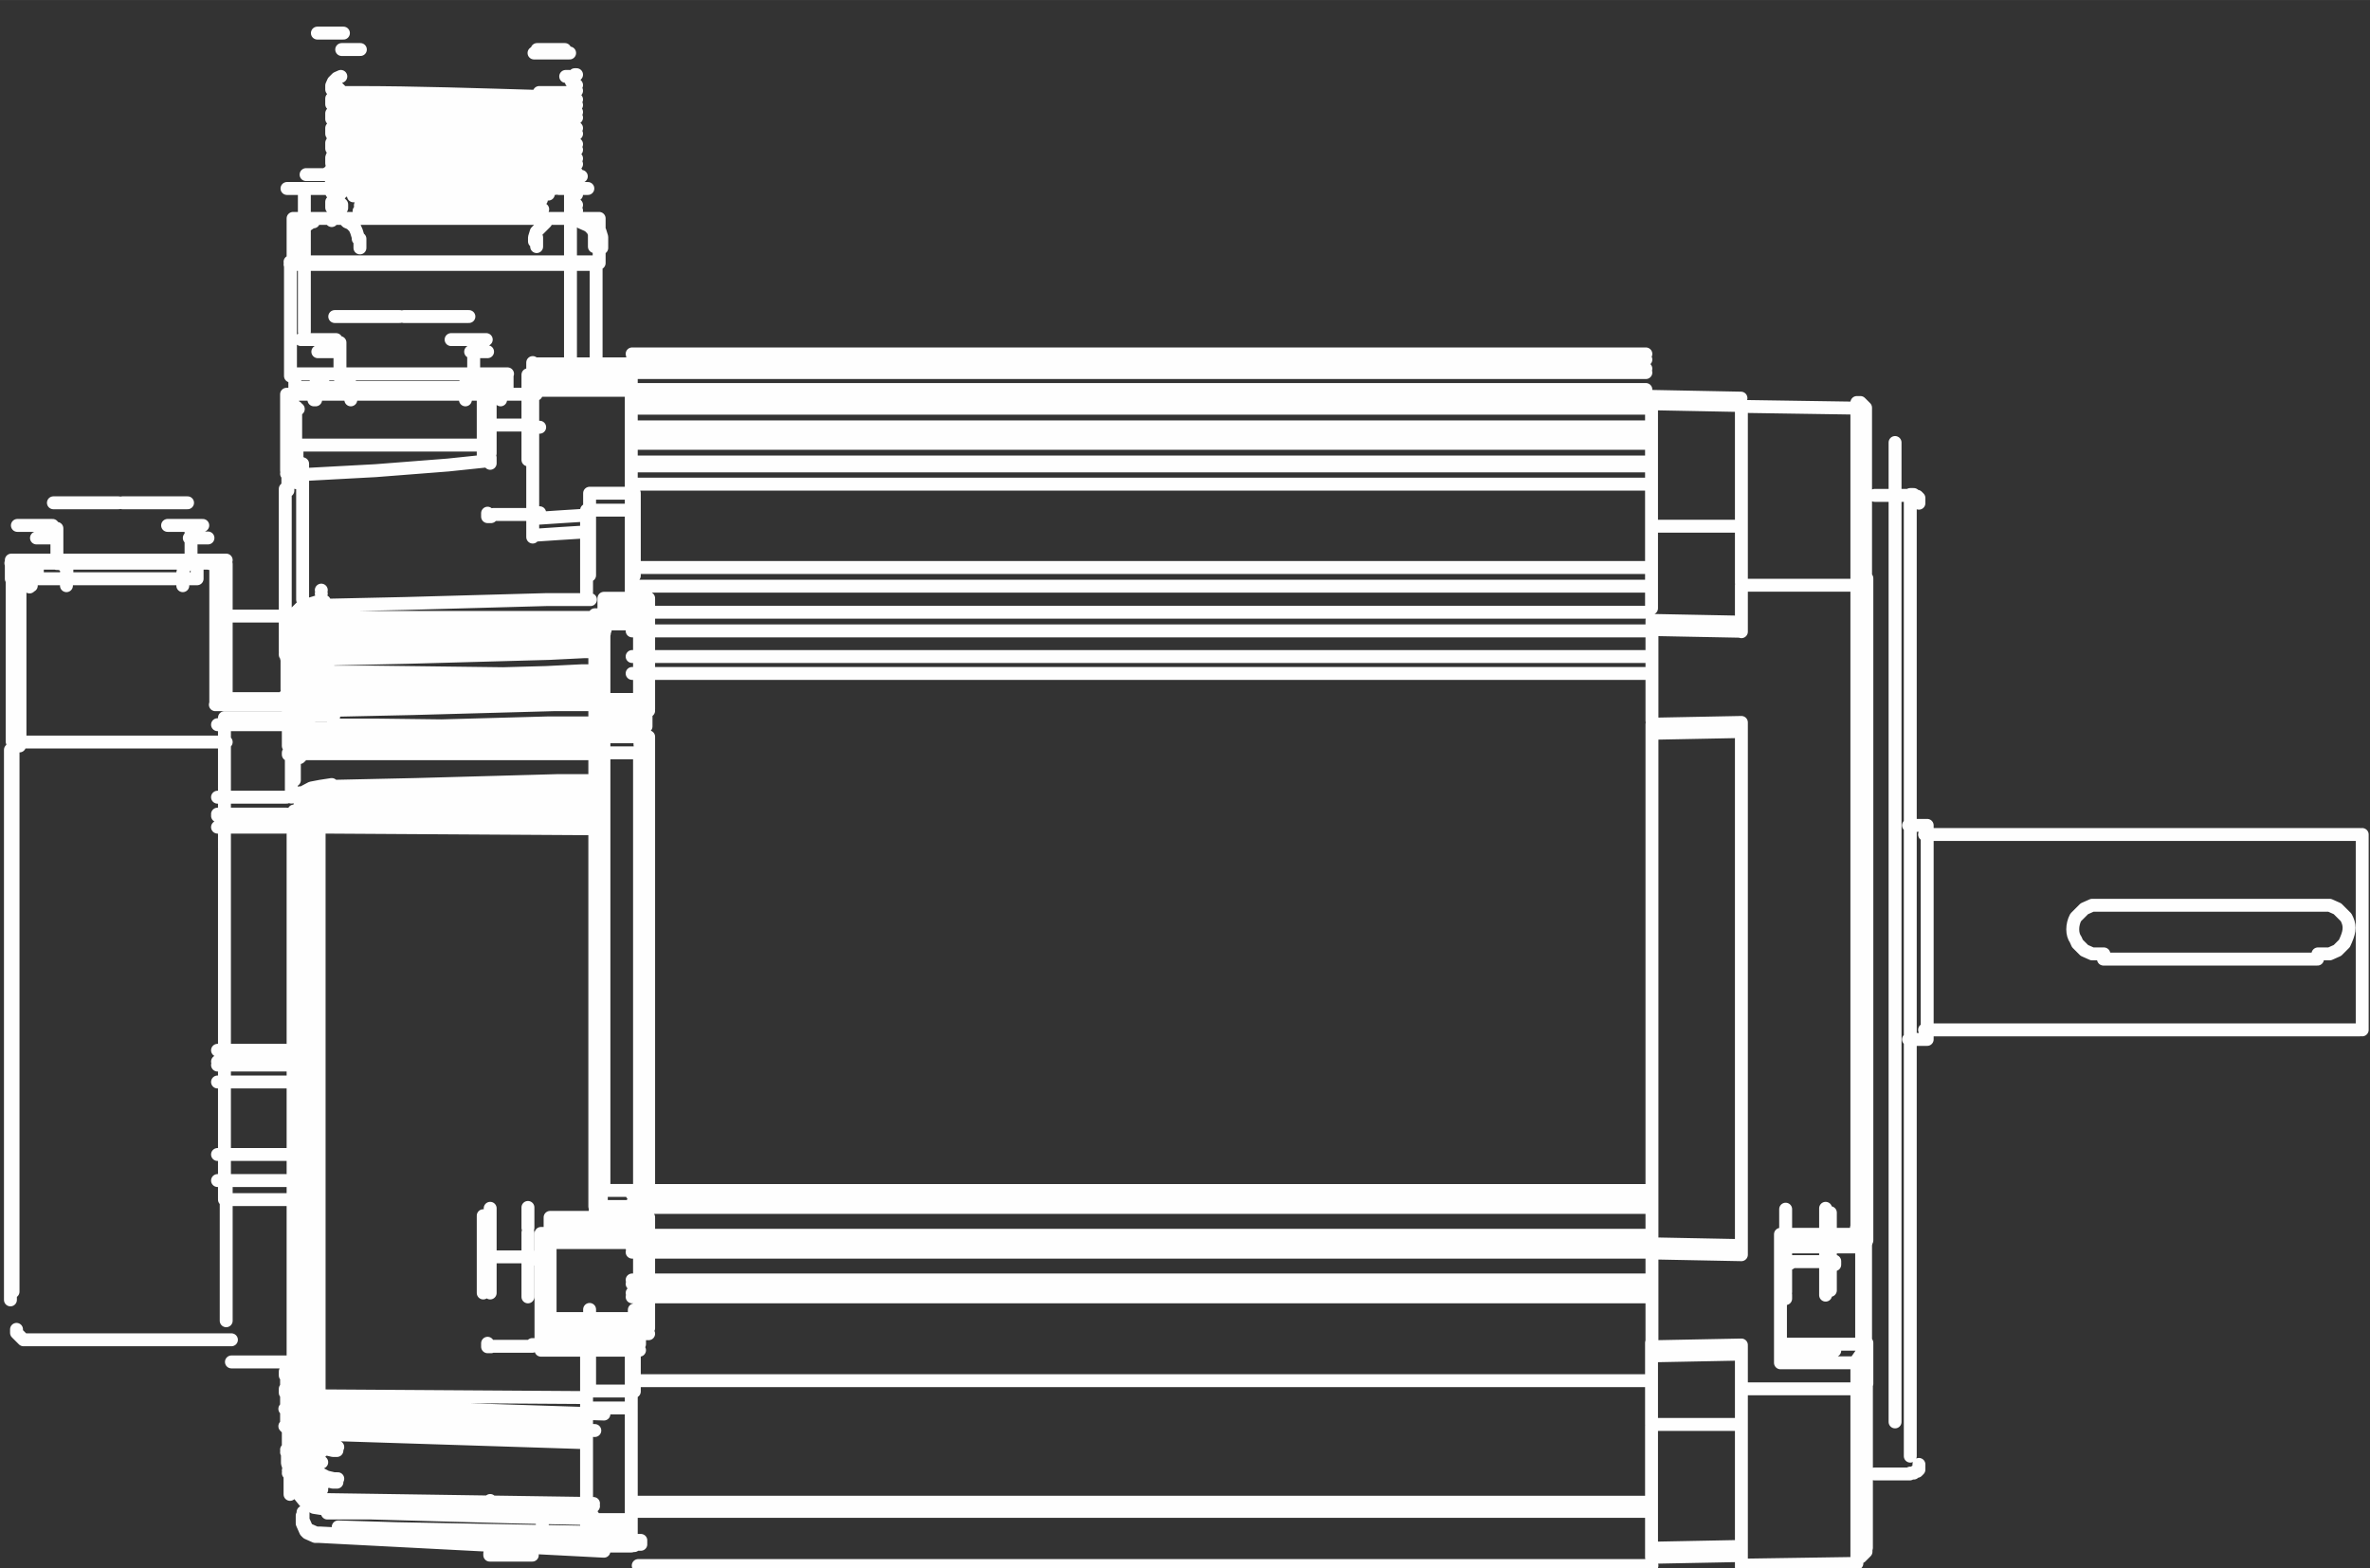 <?xml version="1.0" encoding="UTF-8"?>
<!DOCTYPE svg PUBLIC "-//W3C//DTD SVG 1.1//EN" "http://www.w3.org/Graphics/SVG/1.1/DTD/svg11.dtd">
<!-- Creator: CorelDRAW X6 -->
<svg xmlns="http://www.w3.org/2000/svg" xml:space="preserve" width="55.057mm" height="36.43mm" version="1.1" style="shape-rendering:geometricPrecision; text-rendering:geometricPrecision; image-rendering:optimizeQuality; fill-rule:evenodd; clip-rule:evenodd"
viewBox="0 0 5459 3612"
 xmlns:xlink="http://www.w3.org/1999/xlink">
 <rect x="0" y="0" width="5459" height="3612" fill="#333333" stroke="none"/>
 <defs>
  <style type="text/css">
   <![CDATA[
    .str0 {stroke:#FEFEFE;stroke-width:29.753;stroke-linecap:round;stroke-linejoin:round}
    .fil0 {fill:none}
   ]]>
  </style>
 </defs>
 <g id="图层_x0020_1">
  <path class="fil0 str0" d="M4420 1159l0 -4 0 -4 0 -4 -4 -4 -4 0 -4 -4 -4 0 -4 0m0 2254l4 0 4 0 4 -4 4 0 4 -4 0 -4 0 -4 0 -4m-21 -2232l-81 0m0 2254l81 0m-3012 -1573l-60 0 -557 13m0 0l-13 0 -17 4 -17 4 -13 4 -9 9 -9 9 0 9m694 -180l-60 0 -557 13m0 0l-13 0 -17 4 -17 4m47 -129l-13 0 -17 4 -17 9 -13 9 -9 9 -4 9 0 4m694 -60l-60 0 -557 13m0 -116l-13 0 -17 4 -17 9 -13 9 -9 13 -4 13 0 9m694 -73l-60 4 -557 13m-81 1800l0 0 4 17 9 13 13 13 13 9 17 9 17 4 9 0m-47 56l4 4 17 9 17 4 9 0m-81 -73l0 4 4 17 9 17 9 13 13 9m47 124l133 4 480 9m-694 -47l0 9 0 9 4 9 4 9 4 4 9 4 9 4 9 0m0 0l656 34m-77 -3068l0 0 0 -4 4 -4 4 -4 4 0m0 -13l-4 0 -4 -4 -4 -4 0 -4 0 -4 4 -4 4 -4 4 0m0 -13l-4 0 -4 -4 -4 -4 0 -4 0 -4 4 -4 4 -4 4 0m0 -13l-4 0 -4 -4 -4 -4 0 -4 0 -4 4 -4 4 0 4 0m0 -13l-4 0 -4 0 -4 -4 0 -4 0 -4 4 -4 4 -4 4 0m0 -13l-4 0 -4 -4 -4 -4 0 -4 0 -4 4 -4 4 -4 4 0m0 -13l-4 0 -4 -4 -4 -4 0 -4 0 -4 4 -4 4 -4 4 0m0 -13l-4 0 -4 -4 -4 -4 0 -4 0 0 4 -4 4 0 4 0m0 -13l-4 0 -4 0 -4 -4 0 -4 0 -4 4 -4 4 -4 4 0m0 -13l-4 0 -4 -4 -4 -4 0 -4 0 -4 4 -4 4 -4 4 0m-553 291l4 0 4 4 4 4 0 4 0 4 -4 4 -4 4 -4 0m0 -56l4 0 4 0 4 4 0 4 0 4 -4 4 -4 4 -4 0m0 -51l4 0 4 4 4 4 0 4 0 0 -4 4 -4 0 -4 0m0 -51l4 0 4 4 4 4 0 4 0 4 -4 4 -4 4 -4 0m0 -56l4 0 4 4 4 4 0 4 0 4 -4 4 -4 4 -4 0m0 -56l4 0 4 0 4 4 0 4 0 4 -4 4 -4 4 -4 0m0 -51l4 0 4 4 4 4 0 4 0 0 -4 4 -4 0 -4 0m0 -51l4 0 4 4 4 4 0 4 0 4 -4 4 -4 4 -4 0m0 -56l4 0 4 4 4 4 0 4 0 4 -4 4 -4 4 -4 0m548 -39l-4 -4 -4 -4 -4 -4 -4 0 -4 0m-518 0l-9 4 -4 4 -4 4 -4 9 0 0m553 26l0 -13m0 47l0 -13m0 47l0 -13m0 47l0 -13m0 47l0 -13m0 47l0 -13m0 47l0 -13m0 47l0 -13m0 47l0 -13m-553 17l0 9m0 -43l0 13m0 -47l0 13m0 -47l0 13m0 -47l0 13m0 -47l0 13m0 -47l0 13m0 -47l0 13m0 -47l0 13m0 -43l0 9m621 1624l-60 0 -557 13m0 0l-13 0 -17 4 -17 4 -13 4 -9 9 -9 9 0 9m694 -180l-60 0 -557 13m0 0l-13 0 -17 4 -17 4m47 -129l-13 0 -17 4 -17 9 -13 9 -9 9 -4 9 0 4m694 -60l-60 0 -557 13m0 -116l-13 0 -17 4 -17 9 -13 9 -9 13 -4 13 0 9m694 -73l-60 4 -557 13m-81 1800l0 0 4 17 9 13 13 13 13 9 17 9 17 4 9 0m-47 56l4 4 17 9 17 4 9 0m-81 -73l0 4 4 17 9 17 9 13 13 9m47 124l133 4 480 9m-694 -47l0 9 0 9 4 9 4 9 4 4 9 4 9 4 9 0m0 0l656 34m-583 -2652l0 -30m-81 0l0 30m81 -30l0 -4 -4 -9 -4 -4 -4 -4 -4 0 -4 0 -4 0 0 0 0 0m-39 0l0 0 0 0 -4 0 -4 0 -4 4 -4 4 -4 9 0 4m428 30l0 -30m-81 0l0 30m81 -30l0 -4 -4 -9 -4 -4 -4 -4 -4 0 -4 0 -4 0 0 0 0 0m-39 0l0 0 0 0 -4 0 -4 0 -4 4 -4 4 -4 9 0 4m21 -21l0 -81m-308 0l0 81m-60 21l0 30m-570 428l0 -30m-81 0l0 30m21 -51l-4 0 -4 0 -4 4 -4 4 -4 4 0 4 0 4 0 4m81 0l0 -4 0 -4 0 -4 -4 -4 -4 -4 -4 -4 -4 0 -4 0m368 51l0 -30m-81 0l0 30m21 -51l-4 0 -4 0 -4 4 -4 4 -4 4 0 4 0 4 0 4m81 0l0 -4 0 -4 0 -4 -4 -4 -4 -4 -4 -4 -4 0 -4 0m-43 0l0 -81m-309 0l0 81m-39 0l-4 0 -4 0 -4 4 -4 4 -4 4 -4 4 0 4 0 4m0 0l0 30m-30 1710l0 4 0 4 4 4 4 4 4 4 4 4 4 0 4 0m0 0l471 0m0 51l159 0m0 -1718l-159 0m853 -848l0 -21m0 0l0 -4 -4 -13 -4 -9 -9 -9 -9 -4 -4 0m-660 39l0 21m133 0l0 -21m-107 -39l-4 0 -13 9m120 30l0 -4 -4 -13 -4 -9 -9 -9 -9 -4 -4 -4m-94 9l-9 9 -4 13 0 9m548 0l0 21m133 0l0 -21m0 0l0 -9 -4 -9 -9 -9 -9 -4 -9 -4m-81 0l-4 4 -9 9 -9 9 -4 13 0 9m2995 2357l0 -4 0 0 0 -4 0 0 0 0 -4 0 0 0 -4 0m0 206l4 0 0 0 4 0 0 0 0 0 0 -4 0 0 0 -4m-103 9l90 0m0 -206l-90 0m-21 201l21 0m0 -197l-21 0m-2974 668l0 4 0 0 0 0 0 0 4 0 0 0 4 0m0 0l90 0m-103 -488l0 4 0 0 0 4 0 0 0 0 4 0 0 0 4 0m0 -206l-4 0 0 0 -4 0 0 0 0 0 0 4 0 0 0 4m103 -9l-90 0m0 206l90 0m17 -201l-17 0m0 197l17 0m-120 -1915l0 0 0 4 0 0 0 4 0 0 4 0 0 0 4 0m0 -206l-4 0 0 0 -4 0 0 0 0 0 0 0 0 4 0 0m103 -9l-90 0m0 206l90 0m17 -201l-17 0m0 197l17 0m227 2425l2335 0m0 -2177l206 4m0 21l-206 -4m0 0l0 -4 0 -4 0 -4 0 -4 0 -4 0 0 0 0 0 0m0 1435l206 4m0 21l-206 -4m0 0l0 -4 0 -4 0 -4 0 -4 0 -4 0 0 0 0m0 236l206 -4m0 21l-206 4m0 0l0 0 0 0 0 0 0 -4 0 -4 0 -4 0 -4 0 -4m0 -1435l206 -4m0 21l-206 4m0 0l0 0 0 0 0 -4 0 -4 0 -4 0 -4 0 -4m206 1538l0 -107m0 -210l0 -1225m0 -210l0 -107m266 0l-266 0m266 1495l0 -1495m-176 1495l176 0m-176 296l0 -296m176 296l-176 0m176 60l0 -60m0 60l-266 0m-206 -317l0 214m0 -1650l0 214m0 1200l0 -81 0 -81 0 -81 0 -86 0 -86 0 -86 0 -86 0 -86 0 -86 0 -86 0 -86 0 -81 0 -81 0 -81m206 1924l0 -4 0 -9 0 -13 0 -17 0 -21 0 -26 0 -30 0 -34 0 -39 0 -39 0 -43 0 -43 0 -47 0 -47m266 403l0 -4 0 -9 0 -13 0 -17 0 -21 0 -26 0 -30 0 -34 0 -34 0 -39 0 -43 0 -43 0 -43 0 -47m0 403l-266 4m266 -2665l-266 -4m266 407l0 -47 0 -43 0 -43 0 -43 0 -39 0 -34 0 -34 0 -30 0 -26 0 -21 0 -17 0 -13 0 -9 0 -4m-266 403l0 -47 0 -47 0 -43 0 -43 0 -39 0 -34 0 -34 0 -30 0 -26 0 -21 0 -17 0 -13 0 -9 0 -4m94 2160l184 0m0 0l0 0 4 4 4 4m-21 30l9 -13 9 -13 4 -9m-9 -227l-184 0m193 -9l-4 -9 -9 -13 -9 -13m21 34l-4 4 -4 4 0 0m-9 -1538l4 0 4 0 4 0 4 0 4 0 0 0 0 0m0 0l0 1525m0 0l0 0m0 236l0 94m-21 0l4 0 4 0 4 0 4 0 4 0 0 0 0 0m0 0l0 47 0 43 0 43 0 43 0 39 0 34 0 34 0 26 0 26 0 17 0 13 0 9 0 4m-21 21l4 0 4 0 4 -4 4 -4 4 -4 0 -4 0 -4 0 -4m-21 -2635l4 0 4 0 4 4 4 4 4 4 0 4 0 4 0 4m0 0l0 4 0 9 0 13 0 17 0 26 0 26 0 34 0 34 0 39 0 43 0 43 0 43 0 47m-9 1752l0 -4 0 -9 0 -13 0 -17 0 -21 0 -21 0 -21 0 -26 0 -21 0 -21 0 -17 0 -13 0 -9 0 -4m9 -9l0 4 0 9 0 13 0 17 0 21 0 21 0 21 0 26 0 26 0 21 0 21 0 17 0 13 0 9 0 4m103 -1941l0 0 0 9 0 9 0 17 0 21 0 26 0 30 0 34 0 39 0 43 0 47 0 51 0 56 0 60 0 60 0 64 0 64 0 69 0 69 0 73 0 73 0 73 0 73 0 77 0 73 0 73 0 73 0 73 0 69 0 69 0 64 0 64 0 60 0 60 0 56 0 51 0 47 0 43 0 39 0 34 0 30 0 26 0 21 0 17 0 9 0 9 0 0m-390 -73l-206 0m0 0l0 -21 0 -21 0 -21 0 -21 0 -26 0 -26 0 -26 0 -26m206 -1881l-206 0m0 189l0 -26 0 -26 0 -26 0 -26 0 -21 0 -21 0 -21 0 -21m206 -279l-206 -4m0 0l0 283m0 -300l206 4m-206 17l0 -4 0 -4 0 -4 0 -4 0 -4 0 0 0 0m0 2652l206 -4m0 21l-206 4m0 0l0 0 0 0 0 -4 0 -4 0 -4 0 -4 0 -4m0 0l0 -283m-2558 -189l227 0m-227 -21l227 0m-227 21l0 0 0 0 0 0 0 -4 0 -4 0 -4 0 -4 0 -4m227 21l0 0 0 0 0 0 0 -4 0 -4 0 -4 0 -4 0 -4m-227 -214l227 0m-227 214l0 -214m227 214l0 -214m-227 -21l227 0m-227 21l0 -4 0 -4 0 -4 0 -4 0 -4 0 0 0 0m227 21l0 -4 0 -4 0 -4 0 -4 0 -4 0 0 0 0m-103 -64l103 0m-103 0l103 0m-103 -1045l103 0m-103 1045l0 -1045m103 1045l0 -1045m-103 -64l103 0m-103 -21l103 0m-103 21l0 0 0 0 0 -4 0 -4 0 -4 0 -4 0 -4m103 21l0 0 0 0 0 -4 0 -4 0 -4 0 -4 0 -4m-103 -214l103 0m-103 214l0 -214m103 214l0 -214m-103 -21l103 0m-103 21l0 -4 0 -4 0 -4 0 -4 0 -4 0 0 0 0 0 0m103 21l0 -4 0 -4 0 -4 0 -4 0 -4 0 0 0 0 0 0m-103 1692l103 0m-227 0l60 0 64 0m0 -1435l103 0m-103 1620l-656 -21m0 -1375l0 77 0 81 0 81 0 81 0 81 0 81 0 81 0 81 0 77 0 77 0 77 0 73 0 69 0 69 0 64 0 64 0 60 0 56 0 51m0 -1375l656 4m0 -4l-617 -9m0 0l0 0 0 0 0 -4 0 0 0 -4 0 0 0 -4m0 0l21 0 81 0 326 4 184 4m0 -56l-21 0 -81 0 -326 9 -184 4m0 0l0 4 0 4 0 4 0 4 0 4 0 4 0 4 0 4m-69 1393l0 0 13 9 13 0m-39 -21l4 4 9 4 4 4m-13 -17l0 4m0 -4l0 -51 0 -51 0 -56 0 -60 0 -64 0 -69 0 -69 0 -73 0 -73 0 -77 0 -77 0 -77 0 -81 0 -81 0 -81 0 -81 0 -81 0 -77 0 -77m13 4l-4 0 -4 0 -4 0 0 0 0 0m39 -4l-13 0 -13 4 0 0m69 -13l-21 0 -21 4 -17 4 -9 4m-13 0l0 0 0 0 0 0 0 0m0 0l0 -4 9 -9 17 -4 21 -4 26 0m0 -34l-26 4 -21 4 -17 9 -9 9 0 4m0 21l0 -4 0 -4 0 -4 0 -4 0 -4 0 -4 0 -4 0 -4m694 981l0 -9 0 -9 0 -9 0 -9 0 -9 0 -9 0 -9 0 -9m103 64l0 -9 0 -9 0 -9 0 -9 0 -9 0 -9 0 -9 0 -9m-103 -1046l0 -9 0 -9 0 -9 0 -9 0 -9 0 -9 0 -9 0 -9m103 64l0 -9 0 -9 0 -9 0 -9 0 -9 0 -9 0 -9 0 -9m-103 90l-617 -9m0 0l0 0 0 -4 0 0 0 -4 0 0 0 -4 0 0m0 0l21 0 81 0 326 4 184 0m0 -51l-21 0 -81 0 -326 9 -184 4m0 0l0 4 0 4 0 4 0 4 0 4 0 4 0 4 0 4m617 26l-656 0m-26 4l0 0 13 -4 13 0m43 -13l-21 0 -21 4 -17 9 -9 9m0 0l-9 0 -4 0 0 0m0 0l0 0 0 0 0 0 0 0 0 0m0 0l0 0 0 -4 0 0 4 -4 0 -4 4 0 4 -4 4 0 4 -4 4 0 4 -4 4 0 13 0 9 0 9 0 13 0 9 0m0 -30l-9 0 -9 0 -9 0 -9 0 -9 0 -13 4 -4 4 -4 0 -9 4 -4 4 -4 4 -4 4 0 4 -4 4 0 0 0 4 0 4m0 21l0 -4 0 -4 0 -4 0 -4 0 -4 0 -4 0 -4 0 -4m0 26l0 0m0 90l0 -4 0 -13 0 -13 0 -13 0 -13 0 -13 0 -13 0 -13m694 -129l-656 9m656 -13l-617 -4m0 0l0 -4 0 0 0 0 0 -4 0 0 0 -4 0 0m0 0l21 0 81 0 326 4 184 0m0 -51l-21 0 -81 4 -326 9 -184 4m0 0l0 4 0 4 0 4 0 4 0 4 0 4 0 4 0 4m-69 34l0 0 13 -4 13 0m43 -21l-21 4 -21 4 -17 9 -9 9m0 0l-4 0 -4 0 -4 0 0 0 0 0m0 0l0 0 0 0 0 0 0 0m0 0l0 -4 0 -4 4 -9 9 -4 9 -4 9 -4 9 -4 13 -4 13 0 13 0m0 -30l-13 0 -13 4 -13 4 -13 4 -9 4 -9 9 -9 9 -4 9 0 4 0 4m0 21l0 -4 0 -4 0 -4 0 -4 0 -4 0 -4 0 -4 0 -4m0 26l0 0m0 90l0 -9 0 -13 0 -13 0 -13 0 -13 0 -13 0 -13 0 -9m81 -73l0 -4 0 0 0 0m-81 193l0 -4m694 -240l-656 9m656 -21l-617 -4m0 0l0 0 0 0 0 -4 0 0 0 -4 0 0 0 -4 0 0m0 0l21 0 81 0 326 0 184 0m-617 -30l0 4 0 4 0 4 0 4 0 4 0 4 0 4 0 4m617 -43l-21 0 -81 0 -326 9 -184 4m-69 73l0 0 13 -4 13 0m43 -21l-21 4 -21 4 -17 9 -9 9m-13 4l0 0m13 -9l-4 0 -4 0 -4 0 0 0 0 0m0 81l0 -4 0 -13 0 -13 0 -9 0 -13 0 -9 0 -9 0 -13m0 0l0 0 0 0 0 0m0 0l0 -4 0 -4 4 -9 9 -9 9 -9 9 -4 9 -4 13 -4 13 -4 13 0m0 -30l-13 0 -13 4 -13 4 -13 4 -9 9 -9 9 -9 9 -4 9 0 4 0 4m0 21l0 -4 0 -4 0 -4 0 -4 0 -4 0 -4 0 -4 0 0m0 133l0 -4m694 1641l103 0m-103 0l0 -21 0 -21 0 -21 0 -21 0 -26 0 -26 0 -26 0 -26m103 189l0 -21 0 -21 0 -21 0 -21 0 -26 0 -26 0 -26 0 -26m-103 -1881l103 0m-103 189l0 -26 0 -26 0 -26 0 -26 0 -21 0 -21 0 -21 0 -21m103 189l0 -26 0 -26 0 -26 0 -26 0 -21 0 -21 0 -21 0 -21m-227 56l60 -4 64 -4m-694 253l0 -56 0 -60 0 -56 0 -51 0 -47 0 -43m0 343l0 -4m694 2057l103 0m-103 -21l103 0m-103 21l0 0 0 -4 0 -4 0 -4 0 -4 0 -4 0 -4m103 21l0 0 0 -4 0 -4 0 -4 0 -4 0 -4 0 -4m-103 0l0 -283m103 283l0 -283m-227 -2014l0 -338m0 0l227 0m0 283l0 -283m-227 -21l227 0m-227 21l0 -4 0 -4 0 -4 0 -4 0 -4 0 -4 0 0m227 21l0 -4 0 -4 0 -4 0 -4 0 -4 0 -4 0 0m-103 2678l103 0m-720 -283l0 0 0 0 0 0 0 -4 0 0 0 -4 0 0 0 -4m0 0l617 4m-681 -43l9 13 17 13 21 9 21 4m0 13l-26 -4 -21 -9 -17 -17 -9 -21 0 -13m0 0l0 0 0 0 0 0m0 17l0 13 9 21 17 17 21 13 26 4m-81 -81l0 -9m694 124l-656 -21m-26 -9l0 0 13 9 13 4m-39 -21l4 4 9 9 4 0m-13 -21l0 0 0 9m0 -9l0 -9 0 -9 0 -9 0 -9 0 -9 0 -9 0 -4m13 64l9 17 17 17 21 9 21 4m0 13l-26 -4 -21 -9 -17 -17 -9 -21 0 -13m0 0l0 0 0 0m0 13l0 17 9 21 17 21 21 13 26 4m-81 -86l0 -9m56 94l-17 0m-26 -9l0 0 13 9 13 4m-39 -26l4 4 9 9 4 4m-13 -21l0 9m0 -9l0 -4 0 -9 0 -4 0 -9 0 -4 0 -9 0 -4m13 60l9 17 17 17 21 9 21 4m0 13l-13 0 -13 -4 -13 -4 -13 -9 -9 -9 -9 -9 -9 -9 -4 -13 0 -9 0 -9m0 9l0 9 0 9 4 13 9 13 9 9 9 9 9 9 13 4 13 4 13 0m617 129l103 0m-103 0l103 0m-797 -214l0 -9m13 73l0 0 13 9 4 0m-30 -26l4 4 9 9 4 4m-13 -26l0 9m0 -9l0 -4 0 -4 0 -4 0 -4 0 -4 0 -4m694 120l-21 0 -81 0 -326 -4 -184 -4m0 0l0 0 0 -4 0 0 0 0 0 -4 0 -4 0 0m0 0l617 9m-681 -56l9 17 17 17 21 13 21 4m0 21l21 0 81 0 326 9 184 4m-617 -26l0 0 0 0 0 0 0 0 0 0 0 0 0 0 0 0m0 -9l-26 -4 -21 -13 -17 -21 -9 -26 0 -13m0 9l0 17 9 26 17 21 21 13 26 4m-81 -86l0 -13m81 99l0 0m-81 -34l0 0 0 -9 0 -9 0 -17 0 -9m0 -2789l0 0 0 0 4 0 4 0 9 0 9 0 9 0 9 0m-43 0l0 257m43 -257l613 0m0 0l9 0 9 0 9 0 9 0 4 0 4 0 4 0m0 0l0 270m-124 2678l227 0m-227 0l0 0 0 -4 0 -4 0 -4 0 -4 0 -4 0 -4m0 0l0 -26m0 47l227 0m-758 -3051l613 0m-656 0l0 103m0 -103l0 0 0 0 4 0 4 0 9 0 9 0 9 0 9 0m613 0l9 0 9 0 9 0 9 0 4 0 4 0 4 0m0 0l0 103m-150 -484l21 0 13 0 17 0 13 0 9 0 9 0 0 0m-69 373l-13 0c-133,0 -270,-9 -403,-9m420 -26l-17 0c-137,-4 -279,-4 -416,-9m501 -21l-4 0 -17 0 -26 0 -34 0c-141,-4 -283,-9 -424,-9l-26 0 -17 0 -4 0m553 -17l-4 0 -17 0 -26 0 -34 0c-141,-4 -283,-4 -424,-9l-26 0 -17 0 -4 0m553 -17l-4 0 -17 0 -26 0 -34 0c-141,0 -283,-4 -424,-9l-26 0 -17 0 -4 0m553 -17l-4 0 -17 0 -26 0 -34 0c-141,-4 -283,-4 -424,-9l-26 0 -17 0 -4 0m553 -17l-4 0 -17 0 -26 0 -34 0c-141,-4 -283,-9 -424,-9l-26 0 -17 0 -4 0m553 -17l-4 0 -17 0 -26 0 -34 0c-141,-4 -283,-4 -424,-9l-26 0 -17 0 -4 0m553 -17l-4 0 -17 0 -26 0 -34 0c-141,-4 -283,-4 -424,-9l-26 0 -17 0 -4 0m553 -17l-4 0 -17 0 -26 0 -34 0c-141,-4 -283,-4 -424,-9l-26 0 -17 0 -4 0m553 -17l-4 0 -17 0 -26 0 -34 0c-141,-4 -283,-9 -424,-9l-26 0 -17 0 -4 0m471 0l34 0 26 0 17 0 4 0m-553 17l4 0 17 0 26 0c141,4 283,4 424,9l34 0 26 0 17 0 4 0m-553 17l4 0 17 0 26 0c137,0 283,4 424,9l34 0 26 0 17 0 4 0m-553 17l4 0 17 0 26 0c141,4 283,4 424,9l34 0 26 0 17 0 4 0m-553 17l4 0 17 0 26 0c141,4 283,4 424,9l34 0 26 0 17 0 4 0m-553 17l4 0 17 0 26 0c141,4 283,4 424,9l34 0 26 0 17 0 4 0m-553 17l4 0 17 0 26 0c137,0 283,4 424,9l34 0 26 0 17 0 4 0m-553 17l4 0 17 0 26 0c141,4 283,4 424,9l34 0 26 0 17 0 4 0m-553 17l4 0 17 0 26 0c137,4 283,9 424,9l34 0 26 0 17 0 4 0m-553 17l4 0 17 0 26 0c141,4 283,4 424,9l30 0m-433 26c133,0 274,4 407,9l13 0m-13 -368l21 0 17 0 13 0 9 0 4 0m-514 0l4 0 9 0 13 0 17 0m437 2944l227 0m-227 -21l227 0m-227 21l0 0 0 0 0 0 0 -4 0 -4 0 -4 0 -4 0 -4m227 21l0 0 0 0 0 0 0 -4 0 -4 0 -4 0 -4 0 -4m-227 -214l227 0m-227 214l0 -214m227 214l0 -214m-227 -21l227 0m-227 21l0 -4 0 -4 0 -4 0 -4 0 -4 0 0 0 0m227 21l0 -4 0 -4 0 -4 0 -4 0 -4 0 0 0 0m-103 -64l103 0m-103 -1045l103 0m-103 1045l0 -1045m103 1045l0 -1045m-103 1045l103 0m-103 -1110l103 0m-103 -21l103 0m-103 21l0 0 0 0 0 -4 0 -4 0 -4 0 -4 0 -4m103 21l0 0 0 0 0 -4 0 -4 0 -4 0 -4 0 -4m-103 -214l103 0m-103 214l0 -214m103 214l0 -214m-103 -21l103 0m-103 21l0 -4 0 -4 0 -4 0 -4 0 -4 0 0 0 0 0 0m103 21l0 -4 0 -4 0 -4 0 -4 0 -4 0 0 0 0 0 0m-103 1692l103 0m-227 0l60 0 64 0m0 -1435l103 0m-103 1620l-656 -21m0 -1375l0 77 0 81 0 81 0 81 0 81 0 81 0 81 0 81 0 77 0 77 0 77 0 73 0 69 0 69 0 64 0 64 0 60 0 56 0 51m0 -1375l656 4m0 -4l-617 -9m0 0l0 0 0 0 0 -4 0 0 0 -4 0 0 0 -4m0 0l21 0 81 0 326 4 184 4m0 -56l-21 0 -81 0 -326 9 -184 4m0 0l0 4 0 4 0 4 0 4 0 4 0 4 0 4 0 4m-69 1393l0 0 13 9 13 0m-39 -21l4 4 9 4 4 4m-13 -17l0 4m0 -4l0 -51 0 -51 0 -56 0 -60 0 -64 0 -69 0 -69 0 -73 0 -73 0 -77 0 -77 0 -77 0 -81 0 -81 0 -81 0 -81 0 -81 0 -77 0 -77m13 4l-4 0 -4 0 -4 0 0 0 0 0m39 -4l-13 0 -13 4 0 0m69 -13l-13 0 -13 0 -13 0 -9 0 -9 4 -9 0 -9 4m-13 0l0 0 0 0 0 0 0 0m0 0l0 -4 9 -9 17 -4 21 -4 26 0m0 -34l-26 4 -21 4 -17 9 -9 9 0 4m0 21l0 -4 0 -4 0 -4 0 -4 0 -4 0 -4 0 -4 0 -4m694 981l0 -9 0 -9 0 -9 0 -9 0 -9 0 -9 0 -9 0 -9m103 64l0 -9 0 -9 0 -9 0 -9 0 -9 0 -9 0 -9 0 -9m-103 -1046l0 -9 0 -9 0 -9 0 -9 0 -9 0 -9 0 -9 0 -9m103 64l0 -9 0 -9 0 -9 0 -9 0 -9 0 -9 0 -9 0 -9m-103 90l-617 -9m0 0l0 0 0 -4 0 0 0 -4 0 0 0 -4 0 0m0 0l21 0 81 0 326 4 184 0m0 -51l-21 0 -81 0 -326 9 -184 4m0 0l0 4 0 4 0 4 0 4 0 4 0 4 0 4 0 4m617 26l-656 0m-26 4l0 0 13 -4 13 0m43 -13l-13 0 -13 0 -13 0 -9 4 -9 4 -9 4 -9 9m0 0l-9 0 -4 0 0 0m0 0l0 0 0 0 0 0 0 0 0 0m0 0l0 0 0 -4 0 0 4 -4 0 -4 4 0 4 -4 4 0 4 -4 4 0 4 -4 4 0 13 0 9 0 9 0 13 0 9 0m0 -30l-9 0 -9 0 -9 0 -9 0 -9 0 -13 4 -4 4 -4 0 -9 4 -4 4 -4 4 -4 4 0 4 -4 4 0 0 0 4 0 4m0 21l0 -4 0 -4 0 -4 0 -4 0 -4 0 -4 0 -4 0 -4m0 26l0 0m0 94l0 -9 0 -13 0 -13 0 -13 0 -13 0 -13 0 -13 0 -13m694 -129l-656 9m656 -13l-617 -4m0 0l0 -4 0 0 0 0 0 -4 0 0 0 -4 0 0m0 0l21 0 81 0 326 4 184 0m0 -51l-21 0 -81 4 -326 9 -184 4m0 0l0 4 0 4 0 4 0 4 0 4 0 4 0 4 0 4m-69 34l0 0 13 -4 13 0m43 -21l-21 4 -21 4 -17 9 -9 9m0 0l-4 0 -4 0 -4 0 0 0 0 0m0 0l0 0 0 0 0 0 0 0m0 0l0 -4 0 -4 4 -9 9 -4 9 -4 9 -4 9 -4 13 -4 13 0 13 0m0 -30l-13 0 -13 4 -13 4 -13 4 -9 4 -9 9 -9 9 -4 9 0 4 0 4m0 21l0 -4 0 -4 0 -4 0 -4 0 -4 0 -4 0 -4 0 -4m0 26l0 0m0 90l0 -9 0 -13 0 -13 0 -13 0 -13 0 -13 0 -13 0 -9m81 -73l0 -4 0 0 0 0m-81 193l0 -4m694 -240l-656 9m656 -21l-617 -4m0 0l0 0 0 0 0 -4 0 0 0 -4 0 0 0 -4 0 0m0 0l21 0 81 0 326 0 184 0m-617 -30l0 4 0 4 0 4 0 4 0 4 0 4 0 4 0 4m617 -43l-21 0 -81 0 -326 9 -184 4m-69 73l0 0 13 -4 13 0m43 -21l-21 4 -21 4 -17 9 -9 9m-13 4l0 0m13 -9l-4 0 -4 0 -4 0 0 0 0 0m0 86l0 -4 0 -13 0 -13 0 -9 0 -13 0 -9 0 -9 0 -13m0 0l0 0 0 0 0 0m0 0l0 -4 0 -4 4 -9 9 -9 9 -9 9 -4 9 -4 13 -4 13 -4 13 0m0 -30l-13 0 -13 4 -13 4 -13 4 -9 9 -9 9 -9 9 -4 9 0 4 0 4m0 21l0 -4 0 -4 0 -4 0 -4 0 -4 0 -4 0 -4 0 0m0 133l0 -4m694 1641l103 0m-103 0l0 -21 0 -21 0 -21 0 -21 0 -26 0 -26 0 -26 0 -26m103 189l0 -21 0 -21 0 -21 0 -21 0 -26 0 -26 0 -26 0 -26m-103 -1881l103 0m-103 189l0 -26 0 -26 0 -26 0 -26 0 -21 0 -21 0 -21 0 -21m103 189l0 -26 0 -26 0 -26 0 -26 0 -21 0 -21 0 -21 0 -21m-227 56l60 -4 64 -4m-240 -124l-86 9 -167 13 -167 9m0 0l-4 0m-13 9l-4 4 -4 4 -4 4 -4 4 -4 4 -4 4 0 4 0 4m21 -30l4 -4 9 -4m-34 351l0 -39 0 -47 0 -43 0 -43 0 -39 0 -39 0 -34 0 -34m0 339l0 -4m694 2057l103 0m-103 -21l103 0m-103 21l0 0 0 -4 0 -4 0 -4 0 -4 0 -4 0 -4m103 21l0 0 0 -4 0 -4 0 -4 0 -4 0 -4 0 -4m-103 0l0 -283m103 283l0 -283m-227 -2352l227 0m-227 338l0 -338m227 283l0 -283m-227 -21l227 0m-227 21l0 -4 0 -4 0 -4 0 -4 0 -4 0 -4 0 0m227 21l0 -4 0 -4 0 -4 0 -4 0 -4 0 -4 0 0m-103 2678l103 0m-720 -283l0 0 0 0 0 0 0 -4 0 0 0 -4 0 0 0 -4m0 0l617 4m-681 -43l9 13 17 13 21 9 21 4m0 13l-26 -4 -21 -9 -17 -17 -9 -21 0 -13m0 0l0 0 0 0 0 0m0 17l0 13 9 21 17 17 21 13 26 4m-81 -81l0 -9m694 124l-656 -21m-26 -9l0 0 13 9 13 4m-39 -21l4 4 9 9 4 0m-13 -21l0 0 0 9m0 -9l0 -9 0 -9 0 -9 0 -9 0 -9 0 -9 0 -4m13 64l9 17 17 17 21 9 21 4m0 13l-26 -4 -21 -9 -17 -17 -9 -21 0 -13m0 0l0 0 0 0m0 13l0 17 9 21 17 21 21 13 26 4m-81 -2237l0 0 4 0 4 0 4 0 4 0 4 0 4 0m0 0l0 9m-21 30l0 -34m34 0l-13 0m0 -56l0 9 0 9 0 9 0 9 0 9 0 9 0 9 0 9m-21 -43l0 0 0 -4 4 0 4 -4 4 0 4 0 4 0 4 0m-21 56l0 -4 0 -9 0 -4 0 -4 0 -9 0 -4 0 -4 0 -4m21 -133l-4 0 0 0 -4 0 -4 0 -4 0 -4 0 0 -4 -4 -4 0 0 0 -4 0 -4m0 0l0 0 0 0 4 0 0 0 0 0 4 0m0 0l0 4 4 4 4 4 0 0 4 0m0 9l0 0 0 0 0 0 0 0 0 0 0 0m-9 -39l0 26m0 -26l561 0m-574 0l0 0 0 0 4 0 0 0 0 0 4 0m-9 26l0 -26m21 47l0 13 0 13 0 13 0 17 0 17 0 17 0 17 0 13m-21 9l0 -17 0 -21 0 -21 0 -21 0 -21 0 -21 0 -17 0 -17m0 2348l0 -9m56 94l-17 0m-26 -9l0 0 13 9 13 4m-39 -26l4 4 9 9 4 4m-13 -21l0 9m0 -9l0 -4 0 -9 0 -4 0 -9 0 -4 0 -9 0 -4m13 60l9 17 17 17 21 9 21 4m0 13l-13 0 -13 -4 -13 -4 -13 -9 -9 -9 -9 -9 -9 -9 -4 -13 0 -9 0 -9m0 9l0 9 0 9 4 13 9 13 9 9 9 9 9 9 13 4 13 4 13 0m617 129l103 0m-103 0l103 0m-797 -214l0 -9m13 73l0 0 13 9 4 0m-30 -26l4 4 9 9 4 4m-13 -26l0 9m0 -9l0 -4 0 -4 0 -4 0 -4 0 -4 0 -4m694 120l-21 0 -81 0 -326 -4 -184 -4m0 0l0 0 0 -4 0 0 0 0 0 -4 0 -4 0 0m0 0l617 9m-681 -56l9 17 17 17 21 13 21 4m0 21l21 0 81 0 326 9 184 4m-617 -26l0 0 0 0 0 0 0 0 0 0 0 0 0 0 0 0m0 -9l-26 -4 -21 -13 -17 -21 -9 -26 0 -13m0 9l0 17 9 26 17 21 21 13 26 4m-81 -86l0 -13m81 99l0 0m-81 -34l0 0 0 -9 0 -9 0 -17 0 -9m0 -2789l0 0 0 0 4 0 4 0 9 0 9 0 9 0 9 0m-43 0l0 257m656 -257l9 0 9 0 9 0 9 0 4 0 4 0 4 0m0 0l0 270m-656 -270l613 0m-81 2948l227 0m-227 0l0 0 0 -4 0 -4 0 -4 0 -4 0 -4 0 -4m0 0l0 -26m0 47l227 0m-737 -2648l0 -39m-60 39l0 -39m0 0l0 0 4 0 4 0 9 0 9 0 9 0 13 0 13 0m0 39l368 0m0 0l0 -39m-368 0l368 0m60 39l0 -39m-60 0l13 0 13 0 9 0 9 0 9 0 4 0 4 0 0 0m-420 -51l9 0 9 0 4 0 0 0m-39 0l0 0 4 0 9 0 9 0m347 0l9 0 9 0 4 0 0 0m-39 0l0 0 4 0 9 0 9 0m-176 -81l30 0 26 0 26 0 21 0 17 0 17 0 9 0 4 0m-309 0l4 0 9 0 17 0 17 0 21 0 26 0 26 0 30 0m-467 604l0 -43m-368 43l0 -43m0 0l368 0m-368 43l368 0m-428 0l0 -43m0 0l0 0 4 0 4 0 9 0 9 0 9 0 13 0 13 0m428 43l0 -43m-60 0l13 0 13 0 9 0 9 0 9 0 9 0 4 0 0 0m-420 -51l9 0 9 0 4 0 4 0m-43 0l0 0 4 0 9 0 9 0m347 0l9 0 9 0 4 0 4 0m-43 0l0 0 4 0 9 0 9 0m-176 -81l30 0 26 0 26 0 21 0 17 0 17 0 9 0 4 0m-309 0l0 0 4 0 9 0 17 0 21 0 21 0 26 0 26 0 26 0m244 561l0 167m0 39l0 -4 0 -4 0 -4 0 -4 0 -4 0 -4 0 -9 0 -9m0 878l0 0 0 -4 0 -4 0 -9 0 -9 0 -9 0 -13 0 -13m0 -206l0 4 0 4 0 4 0 4 0 4 0 4 0 9 0 9m0 167l0 -167m0 -878l0 0 0 4 0 4 0 9 0 9 0 9 0 13 0 13m0 750l0 -64 0 -64 0 -64 0 -64 0 -64 0 -64 0 -64 0 -64m0 -30l0 9m0 570l0 -9m0 0l0 -4 0 0 0 -4 0 -4 0 -4 0 -4 0 -4 0 -4m0 -514l0 -4 0 -4 0 -4 0 -4 0 -4 0 -4 0 0 0 -4m159 836l-159 0m0 0l0 0m159 -1110l-159 0m0 0l0 0m-493 1341l0 0 0 -4 0 -9 0 -17 0 -21 0 -26 0 -30 0 -34 0 -39 0 -43 0 -47 0 -47 0 -51 0 -56 0 -56 0 -60 0 -60 0 -64 0 -64 0 -64 0 -64 0 -64 0 -64 0 -60 0 -60 0 -56 0 -56 0 -51m21 -9l-4 0 0 0 -4 0 -4 0 0 0 0 0 -4 0 0 0 0 0 0 0 0 0 0 0m21 -9l471 0m0 1333l0 -4 0 -9 0 -13 0 -17 0 -21 0 -30 0 -34 0 -39 0 -43 0 -47 0 -51m0 -1435l0 300m0 0l0 4 0 4 0 4 0 4 -4 4 -4 4 -4 0 -4 0 -4 0 -4 0m0 0l0 -326m0 0l4 0 4 0 4 0 4 0 4 0 0 0 0 0m-21 326l180 0m-630 -326l0 407m450 -407l-450 0m-21 0l0 0 4 0 4 0 4 0 4 0 4 0 4 0m-21 411l0 -411m1298 -891l0 0 0 0m9 0l0 0 4 0m-604 -4l4 0m0 0l0 0 0 0m-34 0l4 0 4 0 4 0 4 0 4 0m0 0l0 0 0 0 0 0 4 0 0 0 0 0 4 0 4 0m0 0l0 0 0 0m0 0l4 0 4 0 4 0 4 0m0 0l0 0 0 0m0 0l4 0 4 0 0 0 0 0 4 0 0 0 0 0m0 0l4 0 4 0 4 0 4 0 4 0m-30 0l0 -4m514 0l0 0 0 0 0 0 0 0 4 0 0 0 4 0 0 0m0 0l0 0 0 0 0 0m0 0l4 0 4 0 4 0 4 0m0 0l0 0 0 0m0 0l4 0 0 0 4 0 0 0 4 0 0 0 0 0m0 0l4 0 4 0 4 0 4 0 4 0m-81 0l4 0 4 0 4 0 4 0 4 0m34 4l0 -4m2918 2395l0 4 0 9 0 13 0 17 0 21 0 21 0 21 0 21 0 17 0 17 0 9 0 9m-103 4l0 -9 0 -17 0 -17 0 -21 0 -21 0 -21 0 -21 0 -21 0 -17 0 -13 0 -9 0 -4m0 206l0 0 0 -9m-2897 480l0 4 0 0m-103 -488l0 0 0 -4 0 -13 0 -17 0 -17 0 -21 0 -21 0 -21 0 -21 0 -17 0 -13 0 -9 0 -4m103 39l0 21 0 21 0 21 0 21 0 21 0 17 0 13 0 9 0 4m0 -206l0 0 0 4 0 9 0 17 0 17m-103 -1778l0 -13 0 -17 0 -21 0 -21 0 -21 0 -21 0 -21 0 -17 0 -13 0 -9 0 -4m0 184l0 -4 0 -9m103 -180l0 0 0 9 0 9 0 13 0 17 0 21 0 21 0 21 0 21 0 21 0 17 0 13 0 9 0 4m240 291l2335 0m-2335 -43l2335 0m-2335 146l2335 0m-2335 -43l2335 0m-2335 141l2335 0m-2335 -39l2335 0m-2335 1260l2335 0m-2335 -21l2335 0m-2335 -9l2335 0m-2335 39l2335 0m-2335 73l2335 0m-2335 -9l2335 0m-2335 30l2335 0m-2335 9l2335 0m-2335 73l2335 0m-2335 -9l2335 0m-2335 30l2335 0m-2335 9l2335 0m-2335 -1872l2335 0m-2335 2065l2335 0m-2335 -2331l2335 0m-2335 -21l2335 0m-2335 103l2335 0m-2335 -21l2335 0m-2335 30l2335 0m-2335 81l2335 0m-2335 -9l2335 0m-2335 -197l2335 0m-2335 43l2335 0m-2335 133l2335 0m-2335 -94l2335 0m-2335 176l2335 0m-2335 -9l2335 0m-2335 -81l2335 0m-2335 2477l2335 0m-2335 21l2335 0m574 -206l0 -4 0 -9 0 -13 0 -21 0 -26 0 -30 0 -34 0 -39 0 -43 0 -47 0 -51 0 -56 0 -56 0 -60 0 -64 0 -64 0 -69 0 -69 0 -73 0 -73 0 -77 0 -73 0 -77 0 -77 0 -73 0 -77 0 -73 0 -73 0 -69 0 -69 0 -64 0 -64 0 -60 0 -56 0 -56 0 -51 0 -47 0 -43 0 -39 0 -34 0 -30 0 -26 0 -21 0 -13 0 -9 0 -4m-3625 703l0 0 0 -4 0 0 0 0m-43 -64l0 9 0 9 0 9 0 9 0 9 0 9 0 9m43 -124l0 -4 0 0 0 0 0 0m-43 -51l0 9 0 9 0 9 0 9 0 9 0 9 0 4m0 -171l0 9 0 9 0 9 0 9 0 9 0 9 0 0m43 -120l0 0 0 0 0 0m-43 -291l0 4 0 43 0 47 0 51 0 56 0 60 0 43m0 1851l0 4 0 4 0 9m0 56l0 0 0 4m0 99l0 0 0 9 0 9m4 -2871l0 210m613 -210l0 270m-81 2657l124 0m-656 -3029l0 103m613 -103l0 103m-523 -471l-21 0 -17 0 -13 0 -9 0 0 0m9 1654l0 0 0 -4 0 0 0 0m-43 -64l0 9 0 9 0 9 0 9 0 9 0 9 0 9m43 -124l0 -4 0 0 0 0 0 0m-43 -51l0 9 0 9 0 9 0 9 0 9 0 9 0 4m0 -171l0 9 0 9 0 9 0 9 0 9 0 9 0 0m43 -120l0 0 0 0 0 0m-43 -291l0 34 0 34 0 39 0 39 0 43 0 43 0 47 0 26m0 1851l0 4 0 4 0 9m-17 -2224l433 0m0 -124l-433 0m0 -9l433 0m-416 2412l0 0 0 4m0 99l0 0 0 9 0 9m4 -2871l0 210m613 -210l0 270m-81 2657l124 0m-621 -2699l-17 0 -13 0 -9 0 -4 0m81 0l-4 0 -9 0 -13 0 -13 0m347 0l-17 0 -13 0 -9 0 -4 0m81 0l-4 0 -9 0 -13 0 -13 0m-998 428l-17 0 -13 0 -9 0 -4 0m81 0l-4 0 -9 0 -13 0 -13 0m347 0l-17 0 -13 0 -9 0 -4 0m81 0l-4 0 -9 0 -13 0 -13 0m73 626l159 0m0 -167l-159 0m0 206l159 0m0 844l-159 0m159 -60l-159 0m0 -167l159 0m-159 -39l159 0m0 -844l-159 0m159 296l-159 0m0 514l159 0m-159 -540l159 0m0 566l-159 0m-471 -758l0 51 0 56 0 60 0 60 0 64 0 64 0 64 0 64 0 64 0 64 0 64 0 60 0 60 0 56 0 56 0 51 0 51 0 47 0 43 0 39 0 34 0 30 0 26 0 21 0 17 0 13 0 9 0 0m1324 -2541l-4 0m-548 0l-4 0 -9 0 -13 0 -17 0 -17 0 -21 0 -17 0 -17 0 -13 0 -9 0 -4 0m617 0l-17 0 -17 0 -13 0 -9 0 -4 0 0 0m133 0l0 0 -4 0 -9 0 -13 0 -17 0 -21 0m2918 2549l0 0 0 -9 0 -9 0 -17 0 -17 0 -21 0 -21 0 -21 0 -21 0 -21 0 -17 0 -13 0 -9 0 -4m-3076 673l0 4 0 4 0 0m0 -681l0 0 0 4 0 9 0 17 0 17 0 21 0 21 0 21 0 21 0 21 0 17 0 13 0 9 0 4m0 -1924l0 9 0 4m0 -206l0 0 0 9 0 9 0 13 0 17 0 21 0 21 0 21 0 21 0 21 0 17 0 13m3304 878l1003 0m-1003 450l1003 0m-591 -287l493 0m-493 124l493 0m103 -287l0 450m-1045 -471l43 0m0 0l0 493m0 0l-43 0m450 -309l-9 0 -9 0 -9 0 -9 4 -9 4 -4 4 -4 4 -4 4 -4 4 -4 4c-9,17 -9,39 0,51l4 9 4 4 4 4 4 4 4 4 9 4 9 4 9 0 9 0 9 0m493 0l9 0 9 0 9 0 9 -4 9 -4 4 -4 4 -4 4 -4 4 -4 4 -9c9,-21 9,-34 0,-51l-4 -4 -4 -4 -4 -4 -4 -4 -4 -4 -9 -4 -9 -4 -9 0 -9 0 -9 0"/>
 </g>
</svg>
